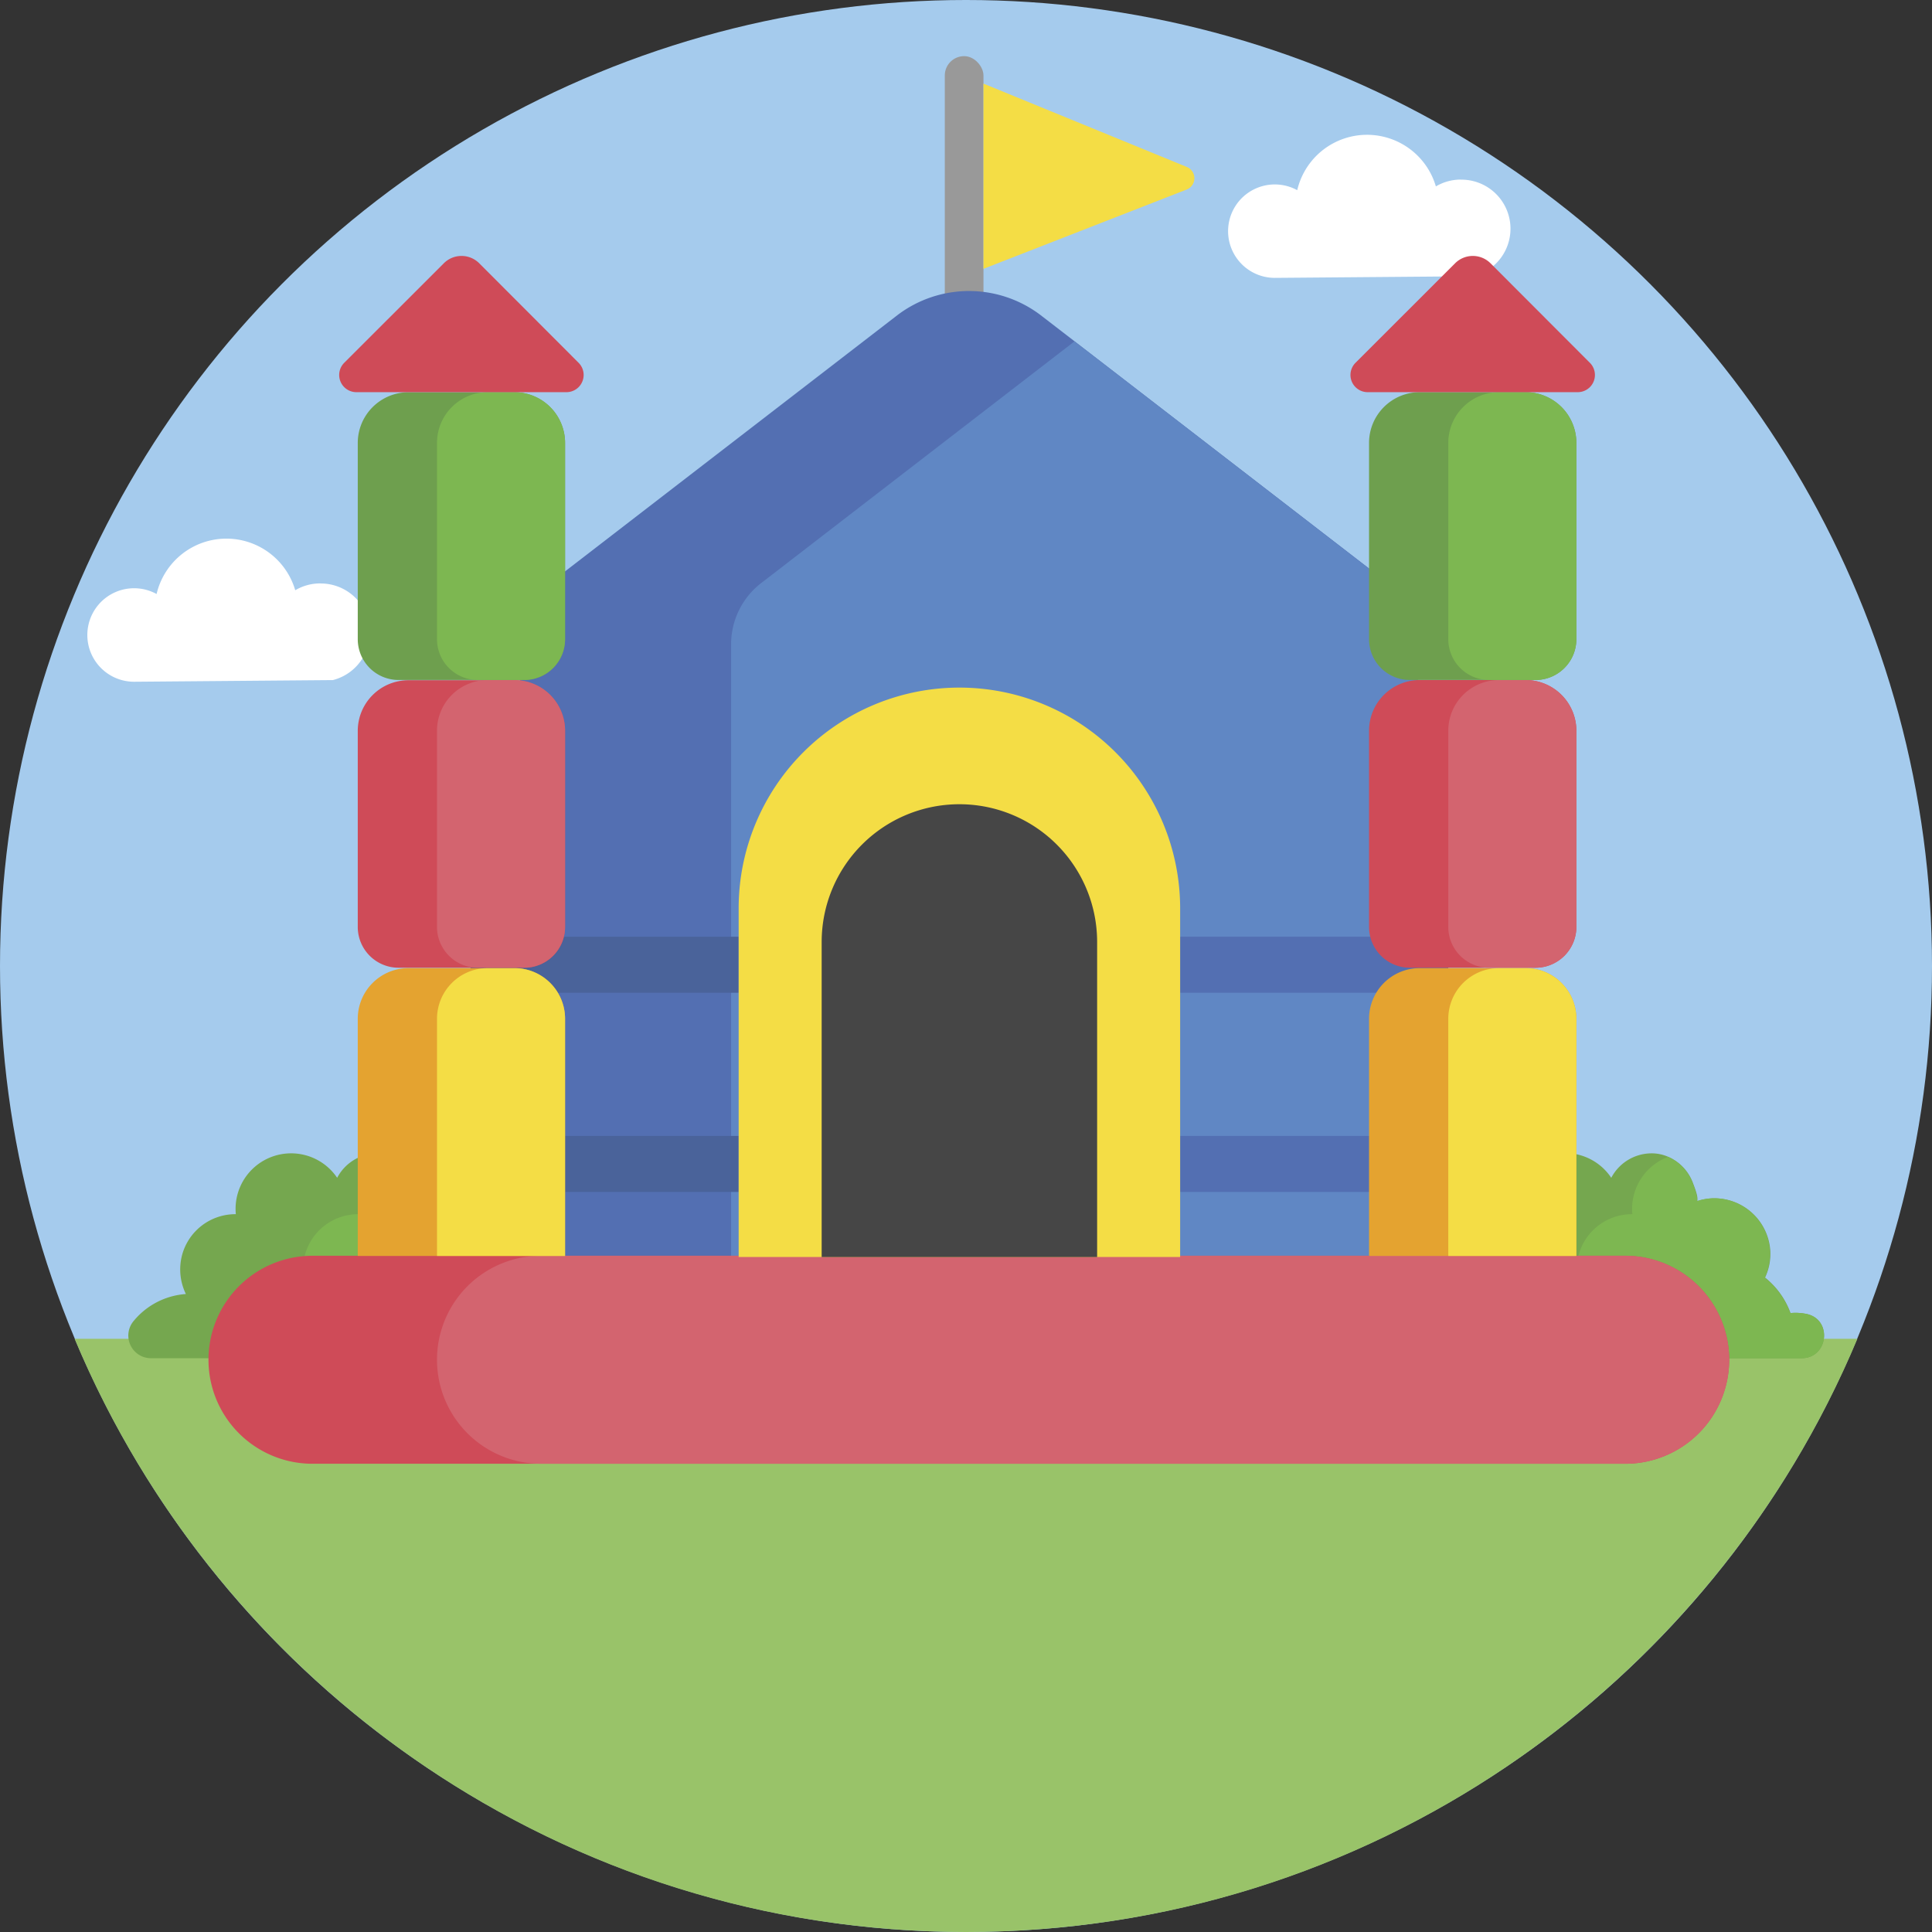 <?xml version="1.0" encoding="UTF-8"?>
<svg xmlns="http://www.w3.org/2000/svg" viewBox="0 0 512 512">
  <rect x="0" y="0" width="512" height="512" fill="#333333" stroke="none"/>
  <defs>
    <style>.cls-1{fill:#a5cbed;}.cls-2{fill:#fff;}.cls-3{fill:#999;}.cls-4{fill:#536fb2;}.cls-5{fill:#6087c4;}.cls-6{fill:#4a639a;}.cls-7{fill:#99c369;}.cls-8{fill:#75a74f;}.cls-9{fill:#7db751;}.cls-10{fill:#cf4b58;}.cls-11{fill:#d3646f;}.cls-12{fill:#e4a330;}.cls-13{fill:#6e9f4e;}.cls-14{fill:#f4dd45;}.cls-15{fill:#464646;}</style>
  </defs>
  <g id="BULINE">
    <circle class="cls-1" cx="256" cy="256" r="256"></circle>
  </g>
  <g id="Icons">
    <path class="cls-2" d="M387.15,47.59a13,13,0,0,0-6.63,1.81,19,19,0,0,0-36.74,1,12.38,12.38,0,1,0-5.94,23.24l52.65-.43a13,13,0,0,0-3.34-25.6Z"></path>
    <path class="cls-2" d="M84.87,154.61a13,13,0,0,0-6.63,1.81,19,19,0,0,0-36.74,1,12.39,12.39,0,1,0-5.94,23.25l52.65-.44a13,13,0,0,0-3.34-25.6Z"></path>
    <rect class="cls-3" x="250.38" y="14.88" width="10.25" height="69.95" rx="5.12"></rect>
    <path class="cls-4" d="M375.75,170.46V334.79h-238V170.46a20.51,20.51,0,0,1,8.31-16.2L238,83.38a31.38,31.38,0,0,1,37.6,0l9.2,7.09,82.69,63.79A20.51,20.51,0,0,1,375.75,170.46Z"></path>
    <path class="cls-5" d="M375.75,170.46V334.79h-182V170.46a20.51,20.51,0,0,1,8.31-16.2l82.69-63.79,82.69,63.79A20.51,20.51,0,0,1,375.75,170.46Z"></path>
    <rect class="cls-4" x="312.75" y="248.24" width="71.06" height="14.85"></rect>
    <rect class="cls-6" x="124.69" y="248.24" width="71.06" height="14.85"></rect>
    <rect class="cls-4" x="312.75" y="301.03" width="71.06" height="14.85"></rect>
    <rect class="cls-6" x="124.69" y="301.03" width="71.06" height="14.85"></rect>
    <path class="cls-7" d="M492.23,354.79C453.58,447.13,362.36,512,256,512S58.42,447.13,19.77,354.79Z"></path>
    <path class="cls-8" d="M477.45,359.94h-100a6,6,0,0,1-4.64-9.67,19.72,19.72,0,0,1,14-7.34,14.91,14.91,0,0,1-1-10.36,14.64,14.64,0,0,1,14.24-10.8h.05a13,13,0,0,1-.07-1.4A14.72,14.72,0,0,1,427,312.13a12.1,12.1,0,0,1,10.59-6.48,11,11,0,0,1,4.57.94,12.13,12.13,0,0,1,6.41,6.71c1.47,3.76,1.26,4.16,1.26,5a14.58,14.58,0,0,1,4.3-.74,14.85,14.85,0,0,1,15,13.68,14.63,14.63,0,0,1-1.37,7.33,21.37,21.37,0,0,1,6.75,9.39c.42,0,.84-.05,1.28-.05a15.41,15.41,0,0,1,2.9.28C485.69,349.57,484.59,359.94,477.45,359.94Z"></path>
    <path class="cls-9" d="M477.45,359.94H410a6,6,0,0,1-4.64-9.67,19.74,19.74,0,0,1,14-7.34,14.91,14.91,0,0,1-1-10.36,14.62,14.62,0,0,1,14.23-10.8h0a13,13,0,0,1-.07-1.4,14.73,14.73,0,0,1,9.53-13.78,12.13,12.13,0,0,1,6.41,6.71c1.47,3.76,1.26,4.16,1.26,5a14.58,14.58,0,0,1,4.3-.74,14.85,14.85,0,0,1,15,13.68,14.63,14.63,0,0,1-1.37,7.33,21.37,21.37,0,0,1,6.75,9.39c.42,0,.84-.05,1.28-.05a15.41,15.41,0,0,1,2.9.28C485.69,349.57,484.59,359.94,477.45,359.94Z"></path>
    <path class="cls-8" d="M139.86,359.94H39.9a6,6,0,0,1-4.64-9.67,19.72,19.72,0,0,1,14-7.34,14.91,14.91,0,0,1-1-10.36,14.64,14.64,0,0,1,14.24-10.8h0a13,13,0,0,1-.07-1.4,14.72,14.72,0,0,1,26.92-8.24A12.1,12.1,0,0,1,100,305.65a11,11,0,0,1,4.57.94A12.13,12.13,0,0,1,111,313.3c1.47,3.76,1.26,4.16,1.26,5a14.58,14.58,0,0,1,4.3-.74,14.85,14.85,0,0,1,15,13.68,14.63,14.63,0,0,1-1.37,7.33,21.37,21.37,0,0,1,6.75,9.39c.42,0,.84-.05,1.28-.05a15.41,15.41,0,0,1,2.9.28C148.1,349.57,147,359.94,139.86,359.94Z"></path>
    <path class="cls-9" d="M139.86,359.94H72.45a6,6,0,0,1-4.64-9.67,19.74,19.74,0,0,1,14-7.34,14.91,14.91,0,0,1-1-10.36,14.62,14.62,0,0,1,14.23-10.8h.05a13,13,0,0,1-.07-1.4,14.73,14.73,0,0,1,9.53-13.78A12.13,12.13,0,0,1,111,313.3c1.47,3.76,1.26,4.16,1.26,5a14.58,14.58,0,0,1,4.3-.74,14.85,14.85,0,0,1,15,13.68,14.63,14.63,0,0,1-1.37,7.33,21.37,21.37,0,0,1,6.75,9.39c.42,0,.84-.05,1.28-.05a15.41,15.41,0,0,1,2.9.28C148.1,349.57,147,359.94,139.86,359.94Z"></path>
    <path class="cls-10" d="M458.25,360.35a27.55,27.55,0,0,1-27.56,27.56H82.81a27.56,27.56,0,1,1,0-55.12H430.69A27.57,27.57,0,0,1,458.25,360.35Z"></path>
    <path class="cls-11" d="M458.25,360.35a27.55,27.55,0,0,1-27.56,27.56H143.37a27.56,27.56,0,1,1,0-55.12H430.69A27.57,27.57,0,0,1,458.25,360.35Z"></path>
    <path class="cls-12" d="M149.75,270v62.84H94.81V270a13.44,13.44,0,0,1,13.44-13.44h28.07A13.43,13.43,0,0,1,149.75,270Z"></path>
    <path class="cls-10" d="M149.75,193.65v52a10.82,10.82,0,0,1-10.82,10.81h-33.3A10.82,10.82,0,0,1,94.81,245.7v-52a13.43,13.43,0,0,1,13.44-13.43h28.07A13.43,13.43,0,0,1,149.75,193.65Z"></path>
    <path class="cls-13" d="M149.75,117.38v52a10.81,10.81,0,0,1-10.82,10.82h-33.3A10.81,10.81,0,0,1,94.81,169.4v-52a13.45,13.45,0,0,1,13.44-13.45h28.07A13.44,13.44,0,0,1,149.75,117.38Z"></path>
    <path class="cls-12" d="M417.75,270v62.84H362.81V270a13.44,13.44,0,0,1,13.44-13.44h28.07A13.43,13.43,0,0,1,417.75,270Z"></path>
    <path class="cls-10" d="M417.75,193.65v52a10.82,10.82,0,0,1-10.82,10.81h-33.3a10.82,10.82,0,0,1-10.82-10.81v-52a13.43,13.43,0,0,1,13.44-13.43h28.07A13.43,13.43,0,0,1,417.75,193.65Z"></path>
    <path class="cls-13" d="M417.75,117.38v52a10.81,10.81,0,0,1-10.82,10.82h-33.3a10.81,10.81,0,0,1-10.82-10.82v-52a13.45,13.45,0,0,1,13.44-13.45h28.07A13.44,13.44,0,0,1,417.75,117.38Z"></path>
    <path class="cls-14" d="M149.75,270v62.84H115.81V270a13.44,13.44,0,0,1,13.44-13.44h7.07A13.43,13.43,0,0,1,149.75,270Z"></path>
    <path class="cls-11" d="M149.75,193.65v52a10.82,10.82,0,0,1-10.82,10.81h-12.3a10.82,10.82,0,0,1-10.82-10.81v-52a13.43,13.43,0,0,1,13.44-13.43h7.07A13.43,13.43,0,0,1,149.75,193.65Z"></path>
    <path class="cls-9" d="M149.75,117.38v52a10.81,10.81,0,0,1-10.82,10.82h-12.3a10.81,10.81,0,0,1-10.82-10.82v-52a13.45,13.45,0,0,1,13.44-13.45h7.07A13.44,13.44,0,0,1,149.75,117.38Z"></path>
    <path class="cls-14" d="M417.75,270v62.84H383.81V270a13.44,13.44,0,0,1,13.44-13.44h7.07A13.43,13.43,0,0,1,417.75,270Z"></path>
    <path class="cls-11" d="M417.75,193.65v52a10.82,10.82,0,0,1-10.82,10.81h-12.3a10.82,10.82,0,0,1-10.82-10.81v-52a13.43,13.43,0,0,1,13.44-13.43h7.07A13.43,13.43,0,0,1,417.75,193.65Z"></path>
    <path class="cls-9" d="M417.75,117.38v52a10.81,10.81,0,0,1-10.82,10.82h-12.3a10.81,10.81,0,0,1-10.82-10.82v-52a13.45,13.45,0,0,1,13.44-13.45h7.07A13.44,13.44,0,0,1,417.75,117.38Z"></path>
    <path class="cls-14" d="M254.25,182.22h0a58.5,58.5,0,0,1,58.5,58.5v92.4a0,0,0,0,1,0,0h-117a0,0,0,0,1,0,0v-92.4A58.5,58.5,0,0,1,254.25,182.22Z"></path>
    <path class="cls-15" d="M254.25,213.13h0a36.5,36.5,0,0,1,36.5,36.5v83.5a0,0,0,0,1,0,0h-73a0,0,0,0,1,0,0v-83.5A36.5,36.5,0,0,1,254.25,213.13Z"></path>
    <path class="cls-10" d="M153.33,96.14,127,69.77a6.63,6.63,0,0,0-9.38,0L91.23,96.14a4.56,4.56,0,0,0,3.23,7.79H150.1A4.56,4.56,0,0,0,153.33,96.14Z"></path>
    <path class="cls-10" d="M421.33,96.14,395,69.77a6.63,6.63,0,0,0-9.38,0L359.23,96.14a4.56,4.56,0,0,0,3.23,7.79H418.1A4.56,4.56,0,0,0,421.33,96.14Z"></path>
    <path class="cls-14" d="M260.63,22.16,314.5,44.24a3.22,3.22,0,0,1-.05,6l-53.82,21Z"></path>
  </g>
</svg>
